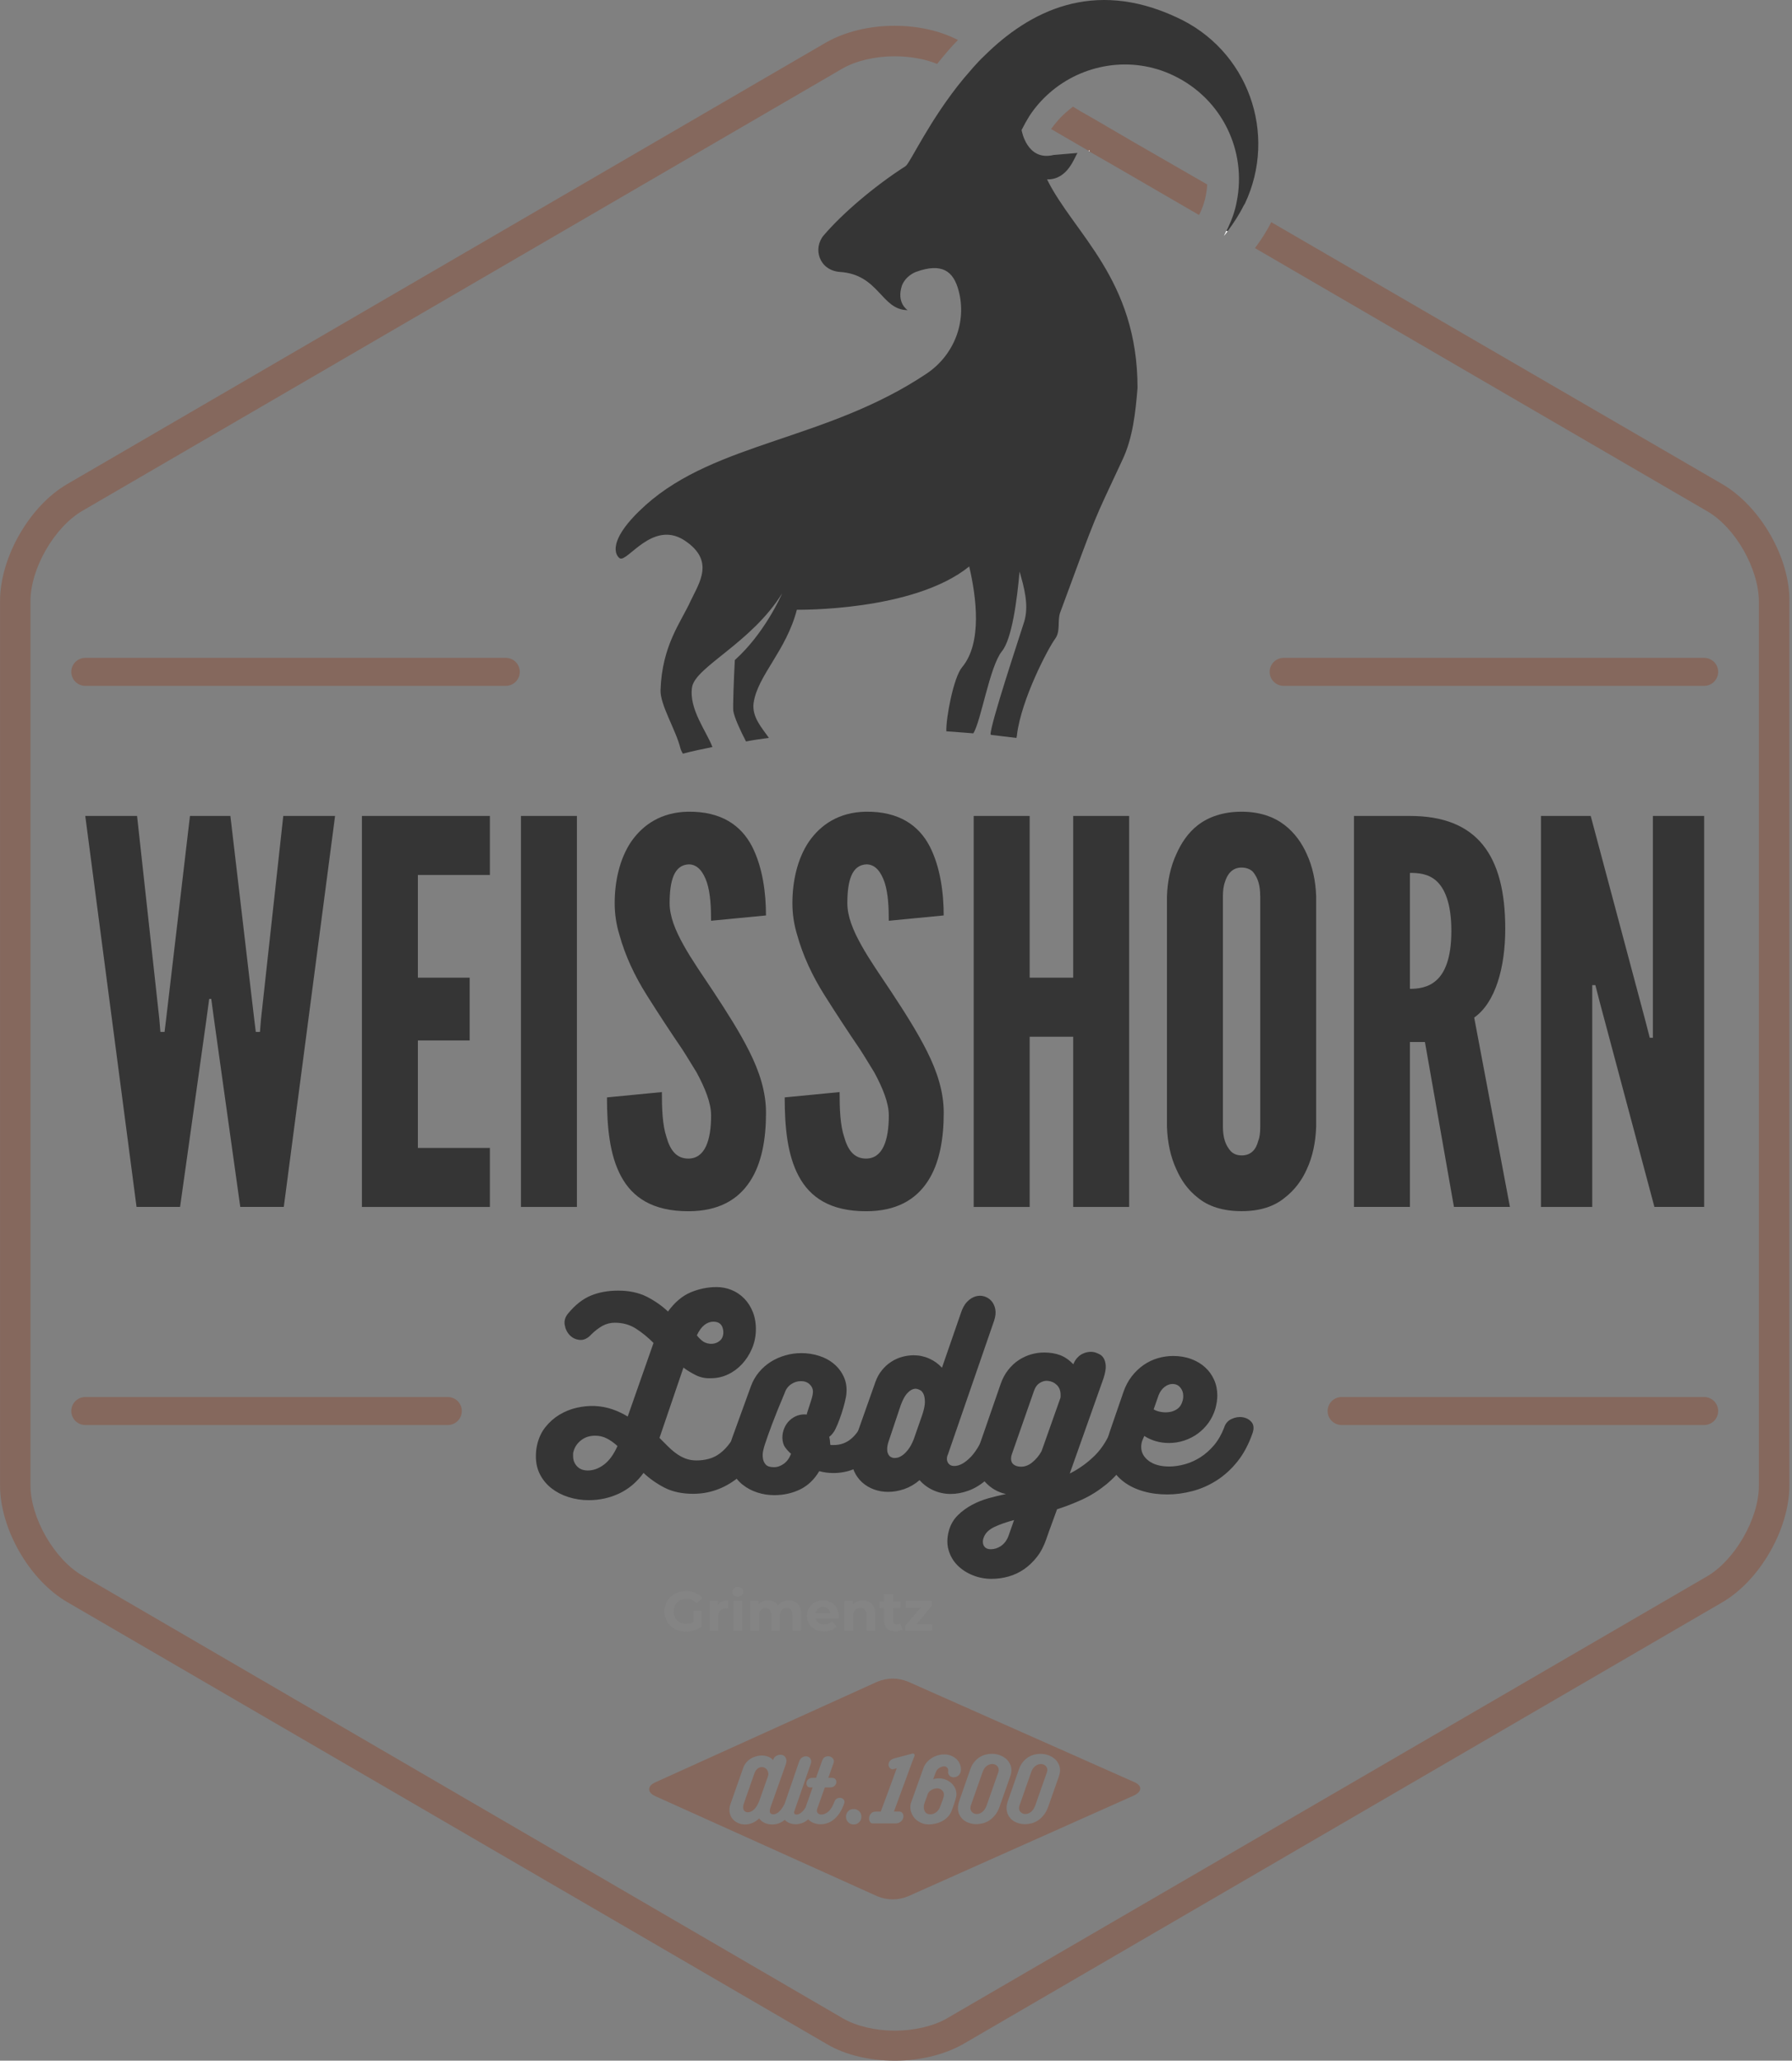 <svg width="261" height="300" viewBox="0 0 261 300" fill="none" xmlns="http://www.w3.org/2000/svg">
<rect x="0" y="0" width="261" height="300" fill="#808080" stroke="none"/>
<path d="M12.419 205.42H65.223" stroke="#85685D" stroke-width="4.075" stroke-linecap="round"/>
<path d="M195.402 205.42H248.207" stroke="#85685D" stroke-width="4.075" stroke-linecap="round"/>
<path d="M12.419 97.81H73.668" stroke="#85685D" stroke-width="4.075" stroke-linecap="round"/>
<path d="M186.958 97.81H248.207" stroke="#85685D" stroke-width="4.075" stroke-linecap="round"/>
<path d="M158.495 21.967L158.571 22.044C158.648 21.967 158.648 21.967 158.648 21.967C158.642 21.896 158.566 21.896 158.495 21.967ZM250.845 70.481L185.153 32.342C184.488 33.677 183.671 34.931 182.782 36.12L248.621 74.412C252.77 76.783 256.177 82.856 256.177 87.594V216.312C256.177 221.05 252.693 227.123 248.621 229.494L137.899 293.851C135.974 294.963 133.161 295.628 130.343 295.628C127.453 295.628 124.717 294.963 122.787 293.851L12.064 229.418C7.916 227.046 4.438 220.973 4.438 216.236V87.512C4.438 82.775 7.921 76.702 12.064 74.33L122.71 9.974C124.635 8.862 127.448 8.196 130.266 8.196C132.491 8.196 134.709 8.567 136.487 9.309C137.452 8.126 138.411 6.937 139.523 5.825C136.934 4.489 133.745 3.753 130.266 3.753C126.565 3.753 123.081 4.642 120.415 6.125L9.78 70.481C4.301 73.665 0.005 81.145 0.005 87.518V216.236C0.005 222.603 4.301 230.083 9.856 233.272L120.503 297.628C123.168 299.182 126.652 300 130.354 300C134.055 300 137.539 299.111 140.205 297.628L250.845 233.267C256.324 230.083 260.62 222.603 260.62 216.23V87.512C260.696 81.145 256.33 73.665 250.845 70.481Z" fill="#85685D"/>
<path d="M175.826 26.857C175.749 28.34 175.379 29.818 174.713 31.153C174.713 31.23 174.637 31.23 174.637 31.3L162.638 24.339L158.637 22.044C158.713 21.967 158.713 21.967 158.713 21.967C158.637 21.967 158.637 21.967 158.566 21.967L153.087 18.784C154.123 17.377 154.864 16.636 156.271 15.523L157.236 16.118L158.936 17.083L165.157 20.713L175.826 26.857Z" fill="#85685D"/>
<path d="M178.639 33.596C178.491 33.819 178.415 34.043 178.268 34.337C178.415 34.114 178.639 33.89 178.786 33.672L178.639 33.596ZM158.566 21.967L158.642 22.044C158.718 21.967 158.718 21.967 158.718 21.967C158.642 21.896 158.566 21.896 158.566 21.967Z" fill="white"/>
<path d="M181.305 29.67C181.228 29.747 181.228 29.817 181.157 29.894C180.492 31.23 179.675 32.483 178.786 33.672L178.639 33.596C178.715 33.448 178.786 33.301 178.862 33.148C179.456 31.889 179.898 30.63 180.122 29.37C181.604 22.038 178.05 14.411 170.936 11.004C164.786 8.044 157.677 9.303 152.863 13.523C151.751 14.488 150.715 15.671 149.903 16.93C149.532 17.524 149.162 18.189 148.791 18.931C148.791 18.931 149.533 23.521 153.458 22.561L156.941 22.267C156.494 22.861 155.535 26.192 152.498 26.116C156.423 34.042 165.68 40.633 165.68 56.481C165.386 59.965 165.015 63.737 163.456 66.998C159.16 76.254 160.125 73.665 154.423 89.142C153.976 90.325 154.499 91.884 153.681 92.991C152.645 94.397 148.791 101.73 148.126 106.914C148.126 107.138 148.05 107.285 148.05 107.432C146.867 107.285 145.607 107.138 144.348 106.985L144.272 106.909C144.272 105.355 148.344 93.133 149.162 90.543C149.903 88.172 149.162 85.506 148.497 83.211C148.126 87.359 147.385 93.062 145.907 94.839C144.13 97.063 142.871 105.061 141.758 106.762C140.499 106.685 139.169 106.538 137.833 106.467C137.757 104.614 138.869 98.617 140.128 97.134C143.089 93.58 142.2 86.912 141.164 82.469C133.02 89.06 116.06 88.766 116.06 88.766C114.506 94.763 110.357 98.317 109.763 102.319C109.469 104.39 111.022 106.02 111.987 107.427C110.875 107.574 109.763 107.721 108.656 107.945C107.844 106.391 106.955 104.461 106.803 103.502C106.726 102.907 106.879 98.835 107.026 96.093C111.322 92.244 113.764 86.76 113.912 86.389C109.469 93.574 101.324 97.052 100.8 100.018C100.283 103.202 102.948 106.533 103.761 108.757C102.278 109.051 100.871 109.351 99.465 109.722C99.318 109.498 99.17 109.204 99.094 108.91C98.429 106.244 96.134 102.613 96.205 100.465C96.428 93.95 99.165 90.614 100.577 87.507C101.836 84.841 104.208 81.581 99.612 78.62C95.022 75.731 91.391 81.88 90.279 81.286C89.685 80.916 88.207 78.768 94.057 73.512C104.349 64.326 120.421 64.108 134.939 54.404C138.94 51.739 140.864 46.848 139.605 42.258C138.864 39.516 137.234 38.186 133.385 39.592C132.496 39.963 131.755 40.628 131.384 41.517C130.495 44.106 132.196 45.148 132.196 45.148C128.348 45.148 128.048 39.963 122.345 39.592C119.309 39.369 118.344 36.185 119.974 34.261C122.563 31.224 127.159 27.223 131.896 24.186C132.562 23.739 135.38 17.448 140.341 11.446C141.306 10.333 142.265 9.15 143.378 8.115C149.892 1.671 159.155 -3.143 171.301 2.489C181.822 7.231 186.118 19.525 181.305 29.67Z" fill="#353535"/>
<path d="M158.713 21.896C158.713 21.896 158.713 21.896 158.637 21.973L158.56 21.896C158.566 21.896 158.642 21.896 158.713 21.896Z" fill="white"/>
<path d="M178.786 33.672C178.639 33.895 178.415 34.119 178.268 34.337C178.415 34.114 178.562 33.89 178.639 33.596L178.786 33.672Z" fill="white"/>
<path d="M26.228 175.708H19.887L12.419 118.788H19.964L23.207 148.374L23.36 150.233H23.965L24.194 148.374L27.667 118.788H33.555L37.027 148.374L37.256 150.233H37.861L38.014 148.374L41.258 118.788H48.803L41.334 175.708H34.994L31.221 148.756L30.769 145.425H30.469L30.017 148.756L26.228 175.708Z" fill="#353535"/>
<path d="M52.712 118.788H71.351V127.385H60.862V142.334H68.407V151.471H60.862V167.117H71.351V175.714H52.712V118.788Z" fill="#353535"/>
<path d="M75.876 118.788H84.026V175.708H75.876V118.788Z" fill="#353535"/>
<path d="M103.564 134.047C103.564 132.188 103.488 130.1 102.959 128.47C102.43 126.922 101.602 125.837 100.321 125.837C98.205 125.913 97.529 128.159 97.529 131.49C97.529 133.426 98.358 135.437 99.568 137.607C100.773 139.777 102.359 142.023 103.946 144.422C105.832 147.289 107.718 150.228 109.152 153.095C110.586 155.963 111.567 158.901 111.567 162.003C111.567 165.797 110.962 169.363 109.229 171.996C107.495 174.629 104.704 176.335 100.25 176.335C95.043 176.335 92.1 174.324 90.442 171.222C88.779 168.125 88.403 164.02 88.403 159.762L96.401 158.988C96.401 161.387 96.477 163.791 97.082 165.574C97.611 167.433 98.516 168.67 100.25 168.67C102.665 168.67 103.57 166.037 103.57 162.396C103.57 160.537 102.665 158.367 101.455 156.121C100.773 155.036 100.097 153.875 99.339 152.714C97.753 150.391 96.019 147.758 94.209 144.89C92.399 142.023 91.042 139.084 90.208 136.064C89.755 134.592 89.526 133.044 89.526 131.496C89.526 128.399 90.208 125.068 91.941 122.512C93.675 120.031 96.319 118.254 100.168 118.172C105.074 118.096 107.942 120.184 109.523 123.204C111.109 126.3 111.562 130.095 111.562 133.273L103.564 134.047Z" fill="#353535"/>
<path d="M129.449 134.047C129.449 132.188 129.372 130.1 128.844 128.47C128.315 126.922 127.486 125.837 126.205 125.837C124.09 125.913 123.414 128.159 123.414 131.49C123.414 133.426 124.243 135.437 125.453 137.607C126.658 139.777 128.244 142.023 129.83 144.422C131.717 147.289 133.603 150.228 135.037 153.095C136.47 155.963 137.452 158.901 137.452 162.003C137.452 165.797 136.847 169.363 135.113 171.996C133.379 174.629 130.588 176.335 126.134 176.335C120.928 176.335 117.984 174.324 116.327 171.222C114.664 168.125 114.288 164.02 114.288 159.762L122.285 158.988C122.285 161.387 122.362 163.791 122.967 165.574C123.496 167.433 124.401 168.67 126.134 168.67C128.549 168.67 129.454 166.037 129.454 162.396C129.454 160.537 128.549 158.367 127.339 156.121C126.658 155.036 125.982 153.875 125.224 152.714C123.637 150.391 121.904 147.758 120.094 144.89C118.284 142.023 116.926 139.084 116.092 136.064C115.64 134.592 115.411 133.044 115.411 131.496C115.411 128.399 116.092 125.068 117.826 122.512C119.56 120.031 122.204 118.254 126.052 118.172C130.959 118.096 133.826 120.184 135.407 123.204C136.994 126.3 137.446 130.095 137.446 133.273L129.449 134.047Z" fill="#353535"/>
<path d="M156.309 150.931H149.969V175.714H141.818V118.788H149.969V142.334H156.309V118.788H164.459V175.708H156.309V150.931Z" fill="#353535"/>
<path d="M191.695 164.015C191.619 166.337 191.166 168.43 190.338 170.208C189.656 171.756 188.604 173.228 187.094 174.389C185.584 175.627 183.551 176.324 180.83 176.324C178.115 176.324 176 175.627 174.49 174.389C172.98 173.228 171.999 171.756 171.323 170.208C170.494 168.425 170.041 166.337 169.965 164.015V130.482C170.041 128.236 170.494 126.142 171.323 124.365C172.004 122.817 172.98 121.269 174.49 120.107C176 118.946 178.11 118.172 180.83 118.172C183.545 118.172 185.584 118.946 187.094 120.107C188.604 121.269 189.662 122.817 190.338 124.365C191.166 126.148 191.619 128.236 191.695 130.482V164.015ZM183.545 130.482C183.545 128.933 183.245 127.849 182.487 126.922C182.111 126.535 181.506 126.3 180.83 126.3C179.396 126.3 178.715 127.385 178.415 128.394C178.186 129.015 178.115 129.708 178.115 130.487V164.02C178.115 165.645 178.491 166.73 179.249 167.585C179.625 167.973 180.154 168.207 180.836 168.207C182.269 168.207 182.951 167.28 183.251 166.114C183.48 165.574 183.551 164.876 183.551 164.02V130.482H183.545Z" fill="#353535"/>
<path d="M211.763 175.708L207.538 151.7H205.352V175.708H197.201V118.788H205.352C215.083 118.788 219.237 124.441 219.237 135.208C219.237 140.862 217.803 145.975 214.712 148.14L219.918 175.708H211.763ZM205.352 143.958C206.48 143.958 207.99 143.806 209.2 142.721C210.411 141.636 211.387 139.548 211.387 135.519C211.387 131.49 210.405 129.326 209.2 128.241C207.996 127.156 206.486 127.08 205.352 127.08V143.958Z" fill="#353535"/>
<path d="M233.04 146.052L232.359 143.419H231.906V175.714H224.438V118.788H231.683L239.604 148.45L240.285 151.083H240.738V118.788H248.207V175.708H240.961L233.04 146.052Z" fill="#353535"/>
<path d="M86.135 194.26C85.59 194.854 85.023 195.122 84.44 195.067C83.857 195.013 83.372 194.784 82.984 194.38C82.597 193.982 82.352 193.481 82.249 192.876C82.145 192.27 82.325 191.709 82.777 191.18C83.802 189.948 84.898 189.092 86.065 188.612C87.226 188.133 88.551 187.893 90.034 187.893C91.653 187.893 93.043 188.193 94.209 188.781C95.371 189.376 96.401 190.095 97.29 190.935C98.271 189.588 99.372 188.656 100.593 188.144C101.814 187.631 103.074 187.375 104.377 187.375C105.129 187.375 105.854 187.517 106.552 187.8C107.25 188.084 107.866 188.503 108.4 189.049C108.934 189.594 109.359 190.264 109.665 191.049C109.97 191.834 110.117 192.723 110.09 193.699C110.068 194.636 109.872 195.525 109.507 196.37C109.141 197.215 108.662 197.956 108.067 198.594C107.473 199.232 106.792 199.734 106.012 200.099C105.238 200.464 104.426 200.644 103.581 200.644C102.779 200.688 102.049 200.546 101.373 200.213C100.702 199.886 100.092 199.51 99.541 199.101L96.052 209.334C96.461 209.743 96.87 210.152 97.268 210.55C97.666 210.948 98.075 211.302 98.5 211.607C98.92 211.918 99.372 212.158 99.852 212.343C100.332 212.523 100.866 212.616 101.46 212.616C102.076 212.616 102.676 212.534 103.259 212.376C103.842 212.218 104.388 211.945 104.9 211.553C105.412 211.166 105.898 210.653 106.356 210.015C106.814 209.378 107.233 208.565 107.62 207.584C107.871 206.897 108.264 206.45 108.803 206.232C109.338 206.014 109.856 205.97 110.363 206.096C110.864 206.221 111.268 206.494 111.578 206.919C111.889 207.339 111.949 207.835 111.769 208.407C110.744 211.487 109.267 213.766 107.337 215.249C105.407 216.732 103.281 217.473 100.953 217.473C99.334 217.473 97.949 217.173 96.793 216.585C95.643 215.99 94.618 215.271 93.73 214.431C92.748 215.778 91.565 216.775 90.186 217.424C88.807 218.073 87.329 218.4 85.754 218.4C84.729 218.4 83.748 218.253 82.81 217.953C81.872 217.659 81.055 217.233 80.346 216.688C79.637 216.138 79.081 215.473 78.667 214.687C78.258 213.902 78.051 213.014 78.051 212.038C78.051 211.787 78.062 211.526 78.084 211.253C78.105 210.98 78.154 210.697 78.22 210.397C78.449 209.372 78.852 208.494 79.436 207.764C80.019 207.033 80.695 206.434 81.469 205.965C82.243 205.496 83.072 205.158 83.949 204.956C84.827 204.749 85.699 204.662 86.566 204.684C87.526 204.727 88.409 204.896 89.216 205.18C90.028 205.463 90.758 205.812 91.424 206.221L95.185 195.509C94.362 194.685 93.506 193.993 92.618 193.421C91.729 192.848 90.698 192.565 89.537 192.565C88.921 192.565 88.327 192.712 87.76 193.012C87.204 193.328 86.659 193.737 86.135 194.26ZM85.623 214.077C86.419 214.077 87.204 213.793 87.967 213.221C88.731 212.649 89.385 211.749 89.935 210.517C89.434 210.059 88.921 209.694 88.398 209.421C87.875 209.149 87.302 209.012 86.686 209.012C85.885 209.012 85.209 209.23 84.653 209.661C84.091 210.092 83.721 210.631 83.541 211.269C83.497 211.384 83.47 211.504 83.47 211.629C83.47 211.755 83.47 211.874 83.47 211.989C83.47 212.561 83.655 213.052 84.037 213.461C84.407 213.87 84.936 214.077 85.623 214.077ZM103.897 192.412C103.439 192.412 103.008 192.57 102.594 192.892C102.185 193.214 101.82 193.715 101.498 194.397C101.678 194.647 101.923 194.904 102.234 195.165C102.545 195.427 102.927 195.58 103.379 195.629C103.673 195.65 103.951 195.623 104.202 195.541C104.453 195.46 104.677 195.334 104.867 195.165C105.058 194.996 105.2 194.778 105.276 194.516C105.358 194.255 105.374 193.95 105.325 193.612C105.194 192.81 104.715 192.412 103.897 192.412Z" fill="#353535"/>
<path d="M120.933 210.342C121.004 210.364 121.08 210.375 121.173 210.375C121.266 210.375 121.342 210.375 121.413 210.375C122.438 210.375 123.321 210.043 124.062 209.383C124.804 208.723 125.371 207.857 125.758 206.783C125.987 206.03 126.374 205.518 126.919 205.245C127.464 204.973 127.999 204.896 128.511 205.022C129.023 205.147 129.427 205.469 129.727 205.981C130.021 206.494 130.037 207.164 129.759 207.982C129.465 208.871 129.051 209.71 128.527 210.495C128.004 211.28 127.377 211.967 126.647 212.55C125.916 213.134 125.109 213.592 124.215 213.935C123.326 214.279 122.378 214.448 121.375 214.448C120.666 214.448 119.985 214.355 119.32 214.175C118.589 215.407 117.651 216.296 116.512 216.846C115.373 217.391 114.13 217.669 112.783 217.669C111.916 217.669 111.082 217.539 110.286 217.277C109.485 217.015 108.782 216.639 108.166 216.148C107.549 215.658 107.059 215.053 106.694 214.333C106.328 213.613 106.148 212.812 106.148 211.918C106.148 211.531 106.187 211.133 106.268 210.719C106.35 210.31 106.454 209.885 106.595 209.454L109.365 201.822C109.637 201.069 110.025 200.388 110.526 199.783C111.028 199.178 111.605 198.671 112.254 198.262C112.903 197.853 113.612 197.537 114.375 197.319C115.138 197.1 115.918 196.991 116.719 196.991C117.63 196.991 118.502 197.128 119.336 197.4C120.17 197.673 120.89 198.065 121.489 198.583C122.094 199.096 122.563 199.712 122.89 200.431C123.223 201.151 123.354 201.942 123.283 202.808C123.261 203.152 123.179 203.593 123.043 204.144C122.907 204.689 122.749 205.245 122.563 205.801C122.378 206.357 122.187 206.886 121.98 207.377C121.773 207.867 121.604 208.216 121.467 208.418C121.239 208.761 121.01 209.012 120.781 209.17C120.851 209.492 120.89 209.77 120.901 210.01C120.928 210.261 120.933 210.37 120.933 210.342ZM117.755 205.076C117.869 204.711 118.006 204.286 118.164 203.795C118.322 203.304 118.404 202.901 118.404 202.579C118.404 202.192 118.246 201.843 117.924 201.533C117.602 201.227 117.183 201.069 116.659 201.069C116.136 201.069 115.651 201.222 115.204 201.533C114.757 201.843 114.446 202.28 114.26 202.852C113.508 204.629 112.903 206.134 112.445 207.35C111.987 208.571 111.633 209.568 111.382 210.342C111.311 210.55 111.24 210.828 111.158 211.182C111.077 211.536 111.06 211.896 111.109 212.261C111.153 212.627 111.289 212.943 111.518 213.205C111.747 213.466 112.145 213.597 112.718 213.597C113.219 213.597 113.699 213.434 114.157 213.101C114.615 212.768 114.953 212.311 115.182 211.716C115.182 211.694 115.193 211.673 115.214 211.645C114.893 211.373 114.609 211.062 114.359 210.719C114.108 210.375 113.972 209.912 113.95 209.318C113.95 208.816 114.048 208.342 114.239 207.895C114.429 207.448 114.697 207.071 115.024 206.766C115.356 206.455 115.732 206.232 116.152 206.079C116.572 205.932 117.024 205.883 117.504 205.927C117.526 205.79 117.559 205.654 117.608 205.518C117.662 205.382 117.706 205.234 117.755 205.076Z" fill="#353535"/>
<path d="M143.895 207.573C144.01 207.164 144.212 206.832 144.495 206.581C144.779 206.33 145.106 206.161 145.471 206.068C145.836 205.976 146.202 205.965 146.567 206.036C146.932 206.107 147.243 206.237 147.504 206.428C147.766 206.625 147.957 206.886 148.066 207.213C148.175 207.54 148.17 207.928 148.033 208.358C147.461 210.048 146.801 211.466 146.049 212.616C145.297 213.766 144.495 214.709 143.656 215.44C142.811 216.17 141.944 216.694 141.055 217.015C140.167 217.337 139.3 217.495 138.455 217.495C137.566 217.495 136.721 217.31 135.92 216.95C135.124 216.585 134.459 216.094 133.935 215.478C133.248 216.072 132.507 216.503 131.711 216.781C130.915 217.054 130.125 217.19 129.351 217.19C128.62 217.19 127.928 217.07 127.279 216.83C126.63 216.59 126.058 216.247 125.567 215.805C125.076 215.358 124.689 214.824 124.406 214.197C124.122 213.57 123.981 212.878 123.981 212.125C123.981 211.804 124.008 211.482 124.068 211.149C124.122 210.817 124.21 210.495 124.324 210.174L127.508 201.173C127.737 200.535 128.048 199.968 128.451 199.477C128.849 198.987 129.296 198.583 129.787 198.262C130.277 197.94 130.806 197.7 131.379 197.542C131.951 197.384 132.507 197.302 133.058 197.302C133.854 197.302 134.617 197.46 135.331 197.782C136.051 198.104 136.672 198.545 137.195 199.118L139.932 191.213C140.161 190.482 140.466 189.921 140.859 189.517C141.246 189.119 141.655 188.858 142.091 188.732C142.527 188.607 142.947 188.607 143.356 188.732C143.765 188.858 144.114 189.081 144.397 189.397C144.681 189.719 144.871 190.122 144.964 190.613C145.051 191.104 144.997 191.654 144.79 192.27L138.051 211.776C137.959 211.962 137.915 212.163 137.915 212.392C137.915 212.665 138.008 212.905 138.188 213.112C138.373 213.319 138.635 213.423 138.978 213.423C139.752 213.423 140.575 212.965 141.442 212.054C142.298 211.144 143.121 209.65 143.895 207.573ZM130.037 212.229C130.196 212.272 130.397 212.272 130.637 212.229C130.877 212.185 131.133 212.071 131.406 211.885C131.678 211.705 131.967 211.422 132.262 211.046C132.556 210.67 132.834 210.163 133.085 209.525L134.317 206.003C134.59 205.18 134.72 204.526 134.709 204.035C134.699 203.544 134.622 203.168 134.486 202.907C134.35 202.645 134.202 202.476 134.044 202.394C133.886 202.312 133.794 202.274 133.772 202.274C133.75 202.252 133.652 202.225 133.483 202.187C133.308 202.154 133.101 202.187 132.85 202.291C132.6 202.394 132.333 202.612 132.044 202.939C131.76 203.272 131.482 203.801 131.204 204.531L129.427 209.836C129.361 210.021 129.301 210.228 129.258 210.468C129.214 210.708 129.198 210.948 129.225 211.188C129.247 211.427 129.323 211.646 129.449 211.836C129.563 212.027 129.765 212.158 130.037 212.229Z" fill="#353535"/>
<path d="M155.807 214.519C157.176 213.832 158.402 212.948 159.487 211.869C160.572 210.784 161.433 209.367 162.071 207.611C162.344 206.837 162.763 206.303 163.32 206.019C163.876 205.736 164.415 205.643 164.928 205.747C165.44 205.85 165.844 206.128 166.143 206.586C166.438 207.044 166.471 207.628 166.247 208.331C165.653 210.135 164.911 211.667 164.023 212.932C163.134 214.197 162.147 215.271 161.063 216.149C159.978 217.026 158.833 217.746 157.623 218.302C156.412 218.858 155.191 219.332 153.959 219.719C153.708 220.428 153.447 221.142 153.174 221.873C152.901 222.603 152.64 223.334 152.389 224.064C152.046 225.067 151.599 225.929 151.037 226.648C150.476 227.368 149.849 227.968 149.156 228.447C148.458 228.927 147.706 229.282 146.899 229.51C146.087 229.739 145.264 229.854 144.419 229.854C143.459 229.854 142.543 229.679 141.666 229.325C140.788 228.971 140.041 228.48 139.425 227.853C138.809 227.226 138.384 226.479 138.144 225.613C137.904 224.746 137.931 223.786 138.231 222.74C138.482 221.895 138.913 221.175 139.512 220.586C140.117 219.992 140.804 219.49 141.568 219.082C142.331 218.673 143.149 218.346 144.015 218.106C144.882 217.866 145.716 217.664 146.512 217.506C145.351 217.255 144.359 216.688 143.536 215.811C142.712 214.933 142.304 213.821 142.304 212.474C142.304 211.787 142.429 211.073 142.68 210.321L145.727 201.527C146 200.731 146.365 200.039 146.823 199.456C147.281 198.872 147.793 198.393 148.36 198.016C148.933 197.64 149.527 197.362 150.159 197.177C150.786 196.997 151.419 196.904 152.056 196.904C152.967 196.904 153.763 197.035 154.433 197.297C155.104 197.559 155.742 198 156.331 198.616C156.467 198.251 156.658 197.94 156.898 197.673C157.137 197.411 157.405 197.21 157.704 197.073C157.999 196.937 158.309 196.85 158.626 196.817C158.947 196.784 159.253 196.812 159.552 196.904C159.689 196.948 159.88 197.03 160.119 197.144C160.359 197.259 160.566 197.45 160.735 197.711C160.904 197.973 161.008 198.338 161.046 198.807C161.079 199.276 160.97 199.897 160.719 200.671L155.807 214.519ZM147.695 221.295C146.578 221.589 145.629 221.922 144.855 222.287C144.081 222.652 143.563 223.132 143.318 223.726C143.203 223.999 143.149 224.239 143.149 224.446C143.149 224.768 143.247 225.029 143.437 225.231C143.634 225.438 143.923 225.542 144.31 225.542C144.833 225.542 145.329 225.384 145.798 225.062C146.267 224.74 146.627 224.266 146.877 223.623L147.695 221.295ZM154.439 203.534C154.461 203.441 154.472 203.359 154.472 203.277C154.472 203.196 154.472 203.125 154.472 203.054C154.472 202.46 154.286 201.985 153.926 201.631C153.561 201.277 153.13 201.08 152.623 201.031C152.236 200.988 151.849 201.08 151.462 201.32C151.075 201.56 150.786 201.942 150.606 202.465L147.39 211.667C147.346 211.782 147.308 211.902 147.286 212.027C147.265 212.153 147.254 212.262 147.254 212.354C147.254 212.719 147.374 212.998 147.613 213.194C147.853 213.39 148.164 213.494 148.557 213.521C149.173 213.564 149.761 213.368 150.317 212.921C150.873 212.474 151.337 211.924 151.702 211.264L154.439 203.534Z" fill="#353535"/>
<path d="M178.29 207.846C178.47 207.252 178.83 206.832 179.369 206.581C179.904 206.33 180.443 206.243 180.978 206.325C181.512 206.407 181.948 206.641 182.28 207.028C182.613 207.415 182.662 207.955 182.433 208.636C181.861 210.277 181.119 211.667 180.209 212.796C179.298 213.924 178.279 214.846 177.161 215.549C176.044 216.258 174.866 216.77 173.634 217.086C172.402 217.408 171.192 217.566 170.009 217.566C168.755 217.566 167.588 217.413 166.52 217.103C165.446 216.792 164.519 216.35 163.729 215.767C162.944 215.184 162.322 214.486 161.864 213.663C161.406 212.839 161.177 211.918 161.177 210.888C161.177 210.501 161.215 210.103 161.297 209.688C161.379 209.28 161.488 208.865 161.624 208.456L163.641 202.607C163.936 201.762 164.334 201.015 164.841 200.366C165.342 199.717 165.915 199.167 166.553 198.725C167.19 198.278 167.883 197.951 168.624 197.733C169.366 197.515 170.112 197.406 170.865 197.406C171.824 197.406 172.702 197.553 173.498 197.853C174.294 198.147 174.975 198.556 175.531 199.069C176.093 199.581 176.524 200.186 176.834 200.884C177.145 201.582 177.298 202.34 177.298 203.163C177.298 203.735 177.205 204.362 177.025 205.044C176.796 205.818 176.458 206.516 176.017 207.132C175.57 207.748 175.052 208.271 174.457 208.707C173.863 209.138 173.209 209.476 172.489 209.716C171.77 209.956 171.023 210.075 170.249 210.075C169.562 210.075 168.919 209.983 168.313 209.803C167.708 209.623 167.158 209.372 166.656 209.051L166.384 209.699C166.269 209.994 166.215 210.315 166.215 210.659C166.215 211.455 166.58 212.131 167.31 212.676C168.041 213.221 169.033 213.499 170.287 213.499C171.017 213.499 171.775 213.39 172.56 213.172C173.345 212.954 174.098 212.621 174.817 212.163C175.537 211.705 176.196 211.128 176.802 210.419C177.407 209.705 177.903 208.849 178.29 207.846ZM170.761 201.484C170.374 201.484 169.993 201.625 169.616 201.914C169.24 202.198 168.951 202.607 168.744 203.13L168.024 205.185C168.346 205.371 168.717 205.496 169.137 205.562C169.556 205.632 169.976 205.632 170.385 205.562C170.794 205.491 171.165 205.338 171.497 205.098C171.83 204.858 172.064 204.509 172.2 204.057C172.293 203.806 172.337 203.534 172.337 203.234C172.337 202.754 172.195 202.345 171.911 202.002C171.623 201.653 171.241 201.484 170.761 201.484Z" fill="#353535"/>
<path d="M111.873 258.001C111.911 258.142 111.927 258.284 111.911 258.42L110.564 262.242C110.341 262.782 110.09 263.185 109.806 263.441C109.518 263.708 109.229 263.834 108.934 263.834C108.711 263.834 108.542 263.768 108.416 263.632C108.291 263.49 108.231 263.321 108.231 263.109C108.231 262.978 108.258 262.82 108.318 262.629L109.883 258.153C109.986 257.87 110.134 257.652 110.33 257.488C110.521 257.33 110.744 257.254 110.989 257.259C111.137 257.259 111.273 257.297 111.387 257.363C111.513 257.428 111.611 257.521 111.693 257.624C111.78 257.733 111.834 257.859 111.873 258.001Z" fill="#85685D"/>
<path d="M137.217 260.645C137.048 260.481 136.847 260.394 136.618 260.356C136.323 260.334 136.04 260.394 135.773 260.525C135.505 260.666 135.304 260.841 135.167 261.075L134.644 262.52C134.579 262.678 134.546 262.858 134.546 263.082C134.546 263.349 134.622 263.594 134.759 263.807C134.906 264.014 135.151 264.123 135.489 264.134C135.658 264.134 135.816 264.106 135.963 264.052C136.111 263.992 136.247 263.921 136.361 263.823C136.487 263.725 136.59 263.61 136.688 263.485C136.776 263.36 136.852 263.223 136.896 263.092C136.939 262.983 136.983 262.847 137.054 262.694C137.114 262.536 137.179 262.378 137.239 262.204C137.305 262.035 137.359 261.866 137.403 261.702C137.457 261.544 137.479 261.408 137.479 261.288C137.479 261.015 137.386 260.808 137.217 260.645ZM145.188 257.052C145.002 256.888 144.773 256.807 144.512 256.807C144.261 256.807 143.999 256.894 143.748 257.068C143.487 257.248 143.28 257.526 143.132 257.919L141.42 262.798C141.393 262.874 141.366 262.945 141.361 263.022C141.344 263.087 141.339 263.152 141.339 263.212C141.339 263.474 141.426 263.687 141.611 263.839C141.791 264.003 142.004 264.085 142.266 264.085C142.571 264.085 142.86 263.965 143.116 263.747C143.378 263.518 143.585 263.196 143.716 262.798L145.384 258.05C145.438 257.902 145.46 257.783 145.46 257.674C145.46 257.423 145.362 257.216 145.188 257.052ZM145.188 257.052C145.002 256.888 144.773 256.807 144.512 256.807C144.261 256.807 143.999 256.894 143.748 257.068C143.487 257.248 143.28 257.526 143.132 257.919L141.42 262.798C141.393 262.874 141.366 262.945 141.361 263.022C141.344 263.087 141.339 263.152 141.339 263.212C141.339 263.474 141.426 263.687 141.611 263.839C141.791 264.003 142.004 264.085 142.266 264.085C142.571 264.085 142.86 263.965 143.116 263.747C143.378 263.518 143.585 263.196 143.716 262.798L145.384 258.05C145.438 257.902 145.46 257.783 145.46 257.674C145.46 257.423 145.362 257.216 145.188 257.052ZM137.217 260.645C137.048 260.481 136.847 260.394 136.618 260.356C136.323 260.334 136.04 260.394 135.773 260.525C135.505 260.666 135.304 260.841 135.167 261.075L134.644 262.52C134.579 262.678 134.546 262.858 134.546 263.082C134.546 263.349 134.622 263.594 134.759 263.807C134.906 264.014 135.151 264.123 135.489 264.134C135.658 264.134 135.816 264.106 135.963 264.052C136.111 263.992 136.247 263.921 136.361 263.823C136.487 263.725 136.59 263.61 136.688 263.485C136.776 263.36 136.852 263.223 136.896 263.092C136.939 262.983 136.983 262.847 137.054 262.694C137.114 262.536 137.179 262.378 137.239 262.204C137.305 262.035 137.359 261.866 137.403 261.702C137.457 261.544 137.479 261.408 137.479 261.288C137.479 261.015 137.386 260.808 137.217 260.645ZM165.13 259.407L132.245 244.819C130.763 244.224 129.285 244.224 127.802 244.819L95.436 259.483C94.253 260.001 94.253 260.966 95.436 261.484L127.802 276.073C129.285 276.667 130.763 276.667 132.245 276.073L165.13 261.408C166.389 260.814 166.389 259.925 165.13 259.407ZM122.956 262.547C122.618 263.518 122.154 264.265 121.555 264.793C120.961 265.311 120.29 265.578 119.532 265.578C119.221 265.578 118.933 265.535 118.665 265.448C118.393 265.366 118.153 265.24 117.946 265.077C117.864 265.011 117.788 264.935 117.717 264.864C117.695 264.891 117.662 264.908 117.641 264.93C117.352 265.164 117.057 265.338 116.746 265.431C116.441 265.529 116.152 265.578 115.874 265.578C115.613 265.578 115.373 265.54 115.133 265.458C114.898 265.393 114.697 265.279 114.517 265.142C114.435 265.082 114.37 265.011 114.31 264.935C114.108 265.099 113.895 265.24 113.666 265.349C113.301 265.518 112.898 265.611 112.461 265.611C112.064 265.611 111.698 265.535 111.371 265.388C111.044 265.24 110.777 265.022 110.57 264.733C110.275 265.022 109.948 265.235 109.594 265.388C109.24 265.535 108.885 265.611 108.536 265.611C108.209 265.611 107.909 265.557 107.626 265.453C107.353 265.349 107.108 265.202 106.901 265.017C106.694 264.826 106.53 264.603 106.41 264.341C106.301 264.074 106.241 263.79 106.241 263.474C106.241 263.191 106.296 262.902 106.405 262.602L108.258 257.341C108.367 257.052 108.509 256.807 108.689 256.594C108.858 256.387 109.06 256.207 109.283 256.06C109.507 255.918 109.741 255.809 109.992 255.727C110.243 255.646 110.493 255.602 110.739 255.58C110.864 255.564 111.011 255.575 111.186 255.58C111.349 255.596 111.524 255.624 111.698 255.678C111.878 255.733 112.047 255.804 112.2 255.891C112.363 255.989 112.494 256.103 112.598 256.256C112.641 256.065 112.729 255.902 112.865 255.776C112.996 255.651 113.148 255.569 113.312 255.515C113.475 255.46 113.644 255.449 113.813 255.471C113.982 255.493 114.13 255.558 114.25 255.662C114.375 255.771 114.457 255.913 114.511 256.109C114.566 256.294 114.549 256.523 114.473 256.796L112.243 263.054C112.156 263.289 112.118 263.49 112.118 263.654C112.118 263.812 112.162 263.927 112.249 264.008C112.336 264.09 112.456 264.134 112.603 264.134C112.99 264.134 113.361 263.921 113.715 263.49C113.917 263.245 114.102 262.951 114.277 262.602L116.387 256.469C116.463 256.256 116.556 256.093 116.692 255.967C116.817 255.847 116.959 255.765 117.106 255.722C117.253 255.678 117.401 255.678 117.553 255.705C117.7 255.733 117.826 255.804 117.929 255.896C118.028 255.994 118.098 256.12 118.131 256.272C118.169 256.436 118.148 256.61 118.071 256.829L115.7 263.665C115.683 263.703 115.672 263.741 115.662 263.774C115.656 263.801 115.656 263.834 115.656 263.856C115.656 263.943 115.683 264.019 115.743 264.085C115.809 264.145 115.901 264.172 116.016 264.172C116.289 264.172 116.577 264.014 116.899 263.703C117.057 263.545 117.204 263.349 117.346 263.103C117.368 263.027 117.39 262.956 117.412 262.88C117.493 262.634 117.575 262.406 117.657 262.198C117.733 261.986 117.815 261.768 117.886 261.555C117.951 261.348 118.033 261.135 118.109 260.917C118.191 260.705 118.273 260.47 118.355 260.219H117.968C117.799 260.219 117.662 260.143 117.57 260.007C117.472 259.86 117.444 259.696 117.461 259.527C117.482 259.347 117.564 259.189 117.706 259.047C117.848 258.9 118.06 258.824 118.36 258.824H118.851L119.739 256.349C119.838 256.054 119.99 255.858 120.208 255.765C120.421 255.678 120.628 255.656 120.835 255.705C121.037 255.76 121.2 255.864 121.331 256.033C121.457 256.202 121.489 256.398 121.418 256.627L120.639 258.824H121.162C121.413 258.824 121.593 258.9 121.697 259.047C121.795 259.189 121.827 259.353 121.806 259.527C121.778 259.696 121.686 259.86 121.533 260.007C121.369 260.149 121.162 260.219 120.895 260.219H120.132L119.02 263.343C118.993 263.42 118.976 263.501 118.976 263.605C118.976 263.763 119.036 263.894 119.156 264.003C119.276 264.112 119.445 264.166 119.652 264.166C120.001 264.166 120.339 264.008 120.683 263.708C121.021 263.398 121.304 262.918 121.544 262.269C121.631 262.04 121.767 261.893 121.953 261.811C122.144 261.735 122.323 261.713 122.492 261.751C122.661 261.789 122.803 261.877 122.907 262.018C123.005 262.166 123.021 262.34 122.956 262.547ZM125.131 265.284C124.908 265.508 124.64 265.611 124.341 265.611C124.013 265.611 123.746 265.508 123.534 265.284C123.321 265.06 123.218 264.793 123.218 264.483C123.218 264.166 123.321 263.899 123.534 263.681C123.746 263.463 124.013 263.365 124.341 263.365C124.646 263.365 124.913 263.469 125.131 263.681C125.355 263.894 125.458 264.161 125.458 264.483C125.458 264.793 125.355 265.06 125.131 265.284ZM130.981 263.736C131.128 263.736 131.253 263.779 131.351 263.861C131.449 263.943 131.515 264.046 131.553 264.172C131.591 264.297 131.591 264.434 131.569 264.57C131.548 264.717 131.488 264.853 131.4 264.984C131.313 265.11 131.188 265.219 131.03 265.311C130.872 265.398 130.681 265.453 130.457 265.458H127.105C126.919 265.458 126.777 265.371 126.685 265.186C126.587 265.006 126.559 264.815 126.587 264.592C126.608 264.379 126.707 264.183 126.87 264.008C127.028 263.823 127.263 263.736 127.573 263.736H128.277C128.5 263.152 128.696 262.602 128.893 262.1C129.078 261.588 129.263 261.086 129.449 260.59C129.634 260.094 129.819 259.593 130.005 259.075C130.19 258.562 130.397 258.006 130.61 257.423L130.157 257.548C129.967 257.608 129.803 257.57 129.661 257.445C129.52 257.319 129.438 257.161 129.416 256.976C129.394 256.79 129.443 256.6 129.58 256.403C129.71 256.212 129.956 256.071 130.305 255.973L132.872 255.297C132.981 255.258 133.074 255.28 133.139 255.357C133.216 255.433 133.227 255.526 133.194 255.629L132.78 256.709L130.201 263.73H130.981V263.736ZM138.09 257.603C138.068 257.515 138.03 257.439 137.981 257.374C137.926 257.314 137.861 257.254 137.79 257.21C137.713 257.172 137.626 257.15 137.539 257.15C137.305 257.15 137.059 257.227 136.814 257.374C136.563 257.521 136.383 257.744 136.274 258.055L135.92 259.009C136.062 258.971 136.203 258.944 136.34 258.922C136.47 258.906 136.607 258.895 136.738 258.895C137.065 258.895 137.381 258.955 137.686 259.064C137.997 259.184 138.264 259.336 138.509 259.543C138.755 259.751 138.945 260.001 139.093 260.29C139.234 260.579 139.305 260.906 139.305 261.261C139.305 261.337 139.3 261.419 139.283 261.506C139.267 261.604 139.229 261.735 139.185 261.904C139.142 262.073 139.065 262.302 138.973 262.58C138.885 262.863 138.749 263.218 138.586 263.654C138.444 264.008 138.253 264.308 138.002 264.548C137.752 264.793 137.479 265.001 137.174 265.153C136.868 265.311 136.552 265.42 136.225 265.491C135.909 265.567 135.598 265.6 135.309 265.6C134.9 265.6 134.53 265.535 134.197 265.393C133.87 265.251 133.581 265.066 133.347 264.837C133.112 264.608 132.927 264.341 132.791 264.036C132.66 263.73 132.589 263.42 132.589 263.092C132.589 262.831 132.632 262.58 132.731 262.329L134.459 257.499C134.579 257.134 134.753 256.823 134.982 256.567C135.217 256.305 135.473 256.087 135.745 255.913C136.029 255.744 136.318 255.618 136.629 255.537C136.939 255.449 137.234 255.411 137.517 255.411C137.871 255.411 138.204 255.471 138.504 255.591C138.809 255.716 139.065 255.874 139.283 256.071C139.496 256.272 139.66 256.501 139.78 256.769C139.9 257.03 139.959 257.292 139.959 257.57C139.959 257.832 139.905 258.044 139.812 258.208C139.714 258.377 139.589 258.513 139.442 258.6C139.294 258.688 139.136 258.731 138.973 258.742C138.809 258.758 138.657 258.726 138.515 258.66C138.373 258.595 138.264 258.491 138.182 258.35C138.1 258.219 138.073 258.044 138.095 257.848C138.106 257.766 138.111 257.684 138.09 257.603ZM144.964 264.199C144.702 264.532 144.424 264.799 144.119 265.001C143.814 265.208 143.498 265.349 143.17 265.437C142.843 265.518 142.516 265.562 142.206 265.562C141.857 265.562 141.519 265.508 141.192 265.404C140.875 265.306 140.586 265.153 140.341 264.957C140.096 264.755 139.894 264.504 139.747 264.215C139.6 263.921 139.523 263.589 139.523 263.207C139.523 263.043 139.54 262.874 139.578 262.694C139.616 262.515 139.66 262.329 139.725 262.155L141.317 257.592C141.464 257.161 141.655 256.807 141.9 256.512C142.146 256.218 142.402 255.989 142.691 255.809C142.974 255.629 143.274 255.504 143.579 255.433C143.89 255.357 144.184 255.324 144.468 255.324C144.855 255.324 145.215 255.384 145.558 255.504C145.896 255.624 146.202 255.787 146.463 255.994C146.725 256.207 146.921 256.463 147.079 256.758C147.237 257.047 147.308 257.374 147.308 257.723C147.308 257.984 147.265 258.246 147.167 258.529L145.602 262.973C145.438 263.458 145.226 263.867 144.964 264.199ZM154.254 258.529L152.689 262.973C152.52 263.463 152.302 263.867 152.046 264.205C151.784 264.537 151.506 264.804 151.201 265.006C150.895 265.213 150.579 265.355 150.252 265.442C149.925 265.524 149.598 265.567 149.287 265.567C148.938 265.567 148.6 265.513 148.273 265.409C147.957 265.311 147.668 265.159 147.423 264.962C147.177 264.761 146.976 264.51 146.829 264.221C146.681 263.927 146.605 263.594 146.605 263.212C146.605 263.049 146.621 262.88 146.66 262.7C146.698 262.52 146.741 262.335 146.807 262.16L148.399 257.597C148.546 257.167 148.737 256.812 148.982 256.518C149.227 256.223 149.483 255.994 149.772 255.815C150.056 255.635 150.356 255.509 150.661 255.438C150.972 255.362 151.266 255.329 151.55 255.329C151.926 255.329 152.291 255.389 152.64 255.509C152.978 255.629 153.283 255.793 153.545 256C153.807 256.212 154.003 256.469 154.161 256.763C154.308 257.052 154.39 257.379 154.39 257.728C154.39 257.979 154.341 258.246 154.254 258.529ZM151.588 256.812C151.342 256.812 151.086 256.899 150.83 257.074C150.568 257.254 150.361 257.532 150.214 257.924L148.502 262.804C148.475 262.88 148.448 262.951 148.437 263.027C148.431 263.092 148.42 263.158 148.42 263.218C148.42 263.479 148.508 263.692 148.693 263.845C148.873 264.008 149.085 264.09 149.347 264.09C149.652 264.09 149.941 263.97 150.198 263.752C150.459 263.523 150.656 263.201 150.797 262.804L152.465 258.055C152.509 257.908 152.542 257.788 152.542 257.679C152.542 257.428 152.444 257.221 152.269 257.057C152.084 256.888 151.849 256.812 151.588 256.812ZM144.512 256.812C144.261 256.812 143.999 256.899 143.748 257.074C143.487 257.254 143.28 257.532 143.132 257.924L141.42 262.804C141.393 262.88 141.366 262.951 141.361 263.027C141.344 263.092 141.339 263.158 141.339 263.218C141.339 263.479 141.426 263.692 141.611 263.845C141.791 264.008 142.004 264.09 142.266 264.09C142.571 264.09 142.86 263.97 143.116 263.752C143.378 263.523 143.585 263.201 143.716 262.804L145.384 258.055C145.438 257.908 145.46 257.788 145.46 257.679C145.46 257.428 145.362 257.221 145.188 257.057C145.002 256.888 144.773 256.812 144.512 256.812ZM135.167 261.075L134.644 262.52C134.579 262.678 134.546 262.858 134.546 263.082C134.546 263.349 134.622 263.594 134.759 263.807C134.906 264.014 135.151 264.123 135.489 264.134C135.658 264.134 135.816 264.106 135.963 264.052C136.111 263.992 136.247 263.921 136.361 263.823C136.487 263.725 136.59 263.61 136.688 263.485C136.776 263.36 136.852 263.223 136.896 263.092C136.939 262.983 136.983 262.847 137.054 262.694C137.114 262.536 137.179 262.378 137.239 262.204C137.305 262.035 137.359 261.866 137.403 261.702C137.457 261.544 137.479 261.408 137.479 261.288C137.479 261.021 137.392 260.814 137.217 260.65C137.048 260.487 136.847 260.399 136.618 260.361C136.323 260.339 136.04 260.399 135.773 260.53C135.505 260.666 135.309 260.846 135.167 261.075ZM137.217 260.645C137.048 260.481 136.847 260.394 136.618 260.356C136.323 260.334 136.04 260.394 135.773 260.525C135.505 260.666 135.304 260.841 135.167 261.075L134.644 262.52C134.579 262.678 134.546 262.858 134.546 263.082C134.546 263.349 134.622 263.594 134.759 263.807C134.906 264.014 135.151 264.123 135.489 264.134C135.658 264.134 135.816 264.106 135.963 264.052C136.111 263.992 136.247 263.921 136.361 263.823C136.487 263.725 136.59 263.61 136.688 263.485C136.776 263.36 136.852 263.223 136.896 263.092C136.939 262.983 136.983 262.847 137.054 262.694C137.114 262.536 137.179 262.378 137.239 262.204C137.305 262.035 137.359 261.866 137.403 261.702C137.457 261.544 137.479 261.408 137.479 261.288C137.479 261.015 137.386 260.808 137.217 260.645ZM137.217 260.645C137.048 260.481 136.847 260.394 136.618 260.356C136.323 260.334 136.04 260.394 135.773 260.525C135.505 260.666 135.304 260.841 135.167 261.075L134.644 262.52C134.579 262.678 134.546 262.858 134.546 263.082C134.546 263.349 134.622 263.594 134.759 263.807C134.906 264.014 135.151 264.123 135.489 264.134C135.658 264.134 135.816 264.106 135.963 264.052C136.111 263.992 136.247 263.921 136.361 263.823C136.487 263.725 136.59 263.61 136.688 263.485C136.776 263.36 136.852 263.223 136.896 263.092C136.939 262.983 136.983 262.847 137.054 262.694C137.114 262.536 137.179 262.378 137.239 262.204C137.305 262.035 137.359 261.866 137.403 261.702C137.457 261.544 137.479 261.408 137.479 261.288C137.479 261.015 137.386 260.808 137.217 260.645Z" fill="#85685D"/>
<path d="M131.862 237.437V236.672L134.453 233.608L134.673 234.032H131.919V233.054H135.699V233.82L133.109 236.883L132.881 236.46H135.773V237.437H131.862Z" fill="#848484"/>
<path d="M130.416 237.503C129.9 237.503 129.498 237.372 129.21 237.112C128.922 236.845 128.778 236.452 128.778 235.93V232.085H130.049V235.914C130.049 236.099 130.098 236.243 130.196 236.346C130.294 236.444 130.427 236.492 130.595 236.492C130.796 236.492 130.967 236.438 131.108 236.33L131.45 237.226C131.32 237.318 131.163 237.389 130.978 237.437C130.799 237.481 130.611 237.503 130.416 237.503ZM128.102 234.13V233.152H131.141V234.13H128.102Z" fill="#848484"/>
<path d="M125.655 232.989C126.002 232.989 126.312 233.06 126.583 233.201C126.86 233.337 127.078 233.549 127.235 233.837C127.393 234.119 127.471 234.483 127.471 234.928V237.437H126.201V235.124C126.201 234.771 126.122 234.51 125.964 234.342C125.812 234.173 125.595 234.089 125.313 234.089C125.112 234.089 124.93 234.133 124.767 234.22C124.609 234.301 124.484 234.429 124.392 234.602C124.305 234.776 124.262 234.999 124.262 235.27V237.437H122.991V233.055H124.205V234.268L123.976 233.902C124.134 233.609 124.359 233.383 124.653 233.226C124.946 233.068 125.28 232.989 125.655 232.989Z" fill="#848484"/>
<path d="M120.026 237.503C119.527 237.503 119.087 237.405 118.707 237.209C118.332 237.014 118.041 236.748 117.835 236.411C117.629 236.069 117.525 235.681 117.525 235.246C117.525 234.806 117.626 234.418 117.827 234.081C118.033 233.739 118.313 233.473 118.666 233.283C119.019 233.087 119.418 232.989 119.864 232.989C120.293 232.989 120.678 233.082 121.02 233.266C121.368 233.446 121.642 233.706 121.843 234.048C122.044 234.385 122.145 234.79 122.145 235.262C122.145 235.311 122.142 235.368 122.136 235.433C122.131 235.493 122.126 235.55 122.12 235.604H118.56V234.863H121.452L120.963 235.083C120.963 234.855 120.917 234.657 120.825 234.488C120.732 234.32 120.605 234.19 120.442 234.097C120.279 234 120.089 233.951 119.872 233.951C119.654 233.951 119.462 234 119.293 234.097C119.13 234.19 119.003 234.323 118.91 234.497C118.818 234.665 118.772 234.866 118.772 235.099V235.295C118.772 235.534 118.823 235.746 118.927 235.93C119.035 236.11 119.185 236.248 119.375 236.346C119.57 236.438 119.798 236.484 120.059 236.484C120.293 236.484 120.496 236.449 120.67 236.378C120.849 236.308 121.012 236.202 121.159 236.061L121.835 236.794C121.634 237.022 121.382 237.199 121.077 237.323C120.773 237.443 120.423 237.503 120.026 237.503Z" fill="#848484"/>
<path d="M114.888 232.989C115.236 232.989 115.542 233.06 115.809 233.201C116.08 233.337 116.292 233.549 116.444 233.837C116.602 234.119 116.68 234.483 116.68 234.928V237.437H115.409V235.124C115.409 234.771 115.336 234.51 115.189 234.342C115.043 234.173 114.836 234.089 114.57 234.089C114.386 234.089 114.22 234.133 114.073 234.22C113.927 234.301 113.813 234.426 113.731 234.594C113.65 234.763 113.609 234.977 113.609 235.238V237.437H112.338V235.124C112.338 234.771 112.265 234.51 112.118 234.342C111.977 234.173 111.773 234.089 111.507 234.089C111.322 234.089 111.157 234.133 111.01 234.22C110.864 234.301 110.749 234.426 110.668 234.594C110.587 234.763 110.546 234.977 110.546 235.238V237.437H109.275V233.055H110.489V234.252L110.261 233.902C110.413 233.603 110.627 233.378 110.904 233.226C111.187 233.068 111.507 232.989 111.866 232.989C112.267 232.989 112.618 233.093 112.916 233.299C113.221 233.5 113.422 233.809 113.519 234.228L113.071 234.105C113.218 233.763 113.451 233.492 113.772 233.291C114.098 233.09 114.47 232.989 114.888 232.989Z" fill="#848484"/>
<path d="M106.825 237.437V233.055H108.096V237.437H106.825ZM107.46 232.444C107.227 232.444 107.037 232.376 106.89 232.24C106.743 232.104 106.67 231.936 106.67 231.735C106.67 231.534 106.743 231.365 106.89 231.23C107.037 231.094 107.227 231.026 107.46 231.026C107.694 231.026 107.884 231.091 108.03 231.222C108.177 231.346 108.25 231.509 108.25 231.71C108.25 231.922 108.177 232.099 108.03 232.24C107.889 232.376 107.699 232.444 107.46 232.444Z" fill="#848484"/>
<path d="M103.34 237.437V233.055H104.554V234.293L104.383 233.934C104.513 233.625 104.722 233.391 105.01 233.234C105.298 233.071 105.648 232.989 106.061 232.989V234.163C106.007 234.157 105.958 234.154 105.914 234.154C105.871 234.149 105.825 234.146 105.776 234.146C105.428 234.146 105.146 234.247 104.928 234.448C104.717 234.643 104.611 234.95 104.611 235.368V237.437H103.34Z" fill="#848484"/>
<path d="M99.898 237.535C99.447 237.535 99.032 237.465 98.651 237.323C98.277 237.177 97.948 236.97 97.666 236.704C97.389 236.438 97.171 236.126 97.014 235.767C96.862 235.409 96.786 235.015 96.786 234.586C96.786 234.157 96.862 233.763 97.014 233.405C97.171 233.046 97.391 232.734 97.674 232.468C97.956 232.202 98.288 231.998 98.668 231.857C99.048 231.71 99.466 231.637 99.922 231.637C100.427 231.637 100.881 231.721 101.283 231.89C101.69 232.058 102.032 232.302 102.309 232.623L101.462 233.405C101.256 233.188 101.03 233.027 100.786 232.924C100.542 232.816 100.275 232.761 99.988 232.761C99.711 232.761 99.458 232.805 99.23 232.892C99.002 232.978 98.804 233.103 98.635 233.266C98.472 233.429 98.345 233.622 98.252 233.845C98.165 234.067 98.122 234.315 98.122 234.586C98.122 234.852 98.165 235.097 98.252 235.319C98.345 235.542 98.472 235.737 98.635 235.906C98.804 236.069 98.999 236.194 99.222 236.281C99.45 236.368 99.7 236.411 99.971 236.411C100.232 236.411 100.485 236.37 100.729 236.289C100.979 236.202 101.22 236.058 101.454 235.857L102.203 236.81C101.894 237.044 101.533 237.223 101.12 237.348C100.713 237.473 100.305 237.535 99.898 237.535ZM100.998 236.639V234.496H102.203V236.81L100.998 236.639Z" fill="#848484"/>
</svg>
